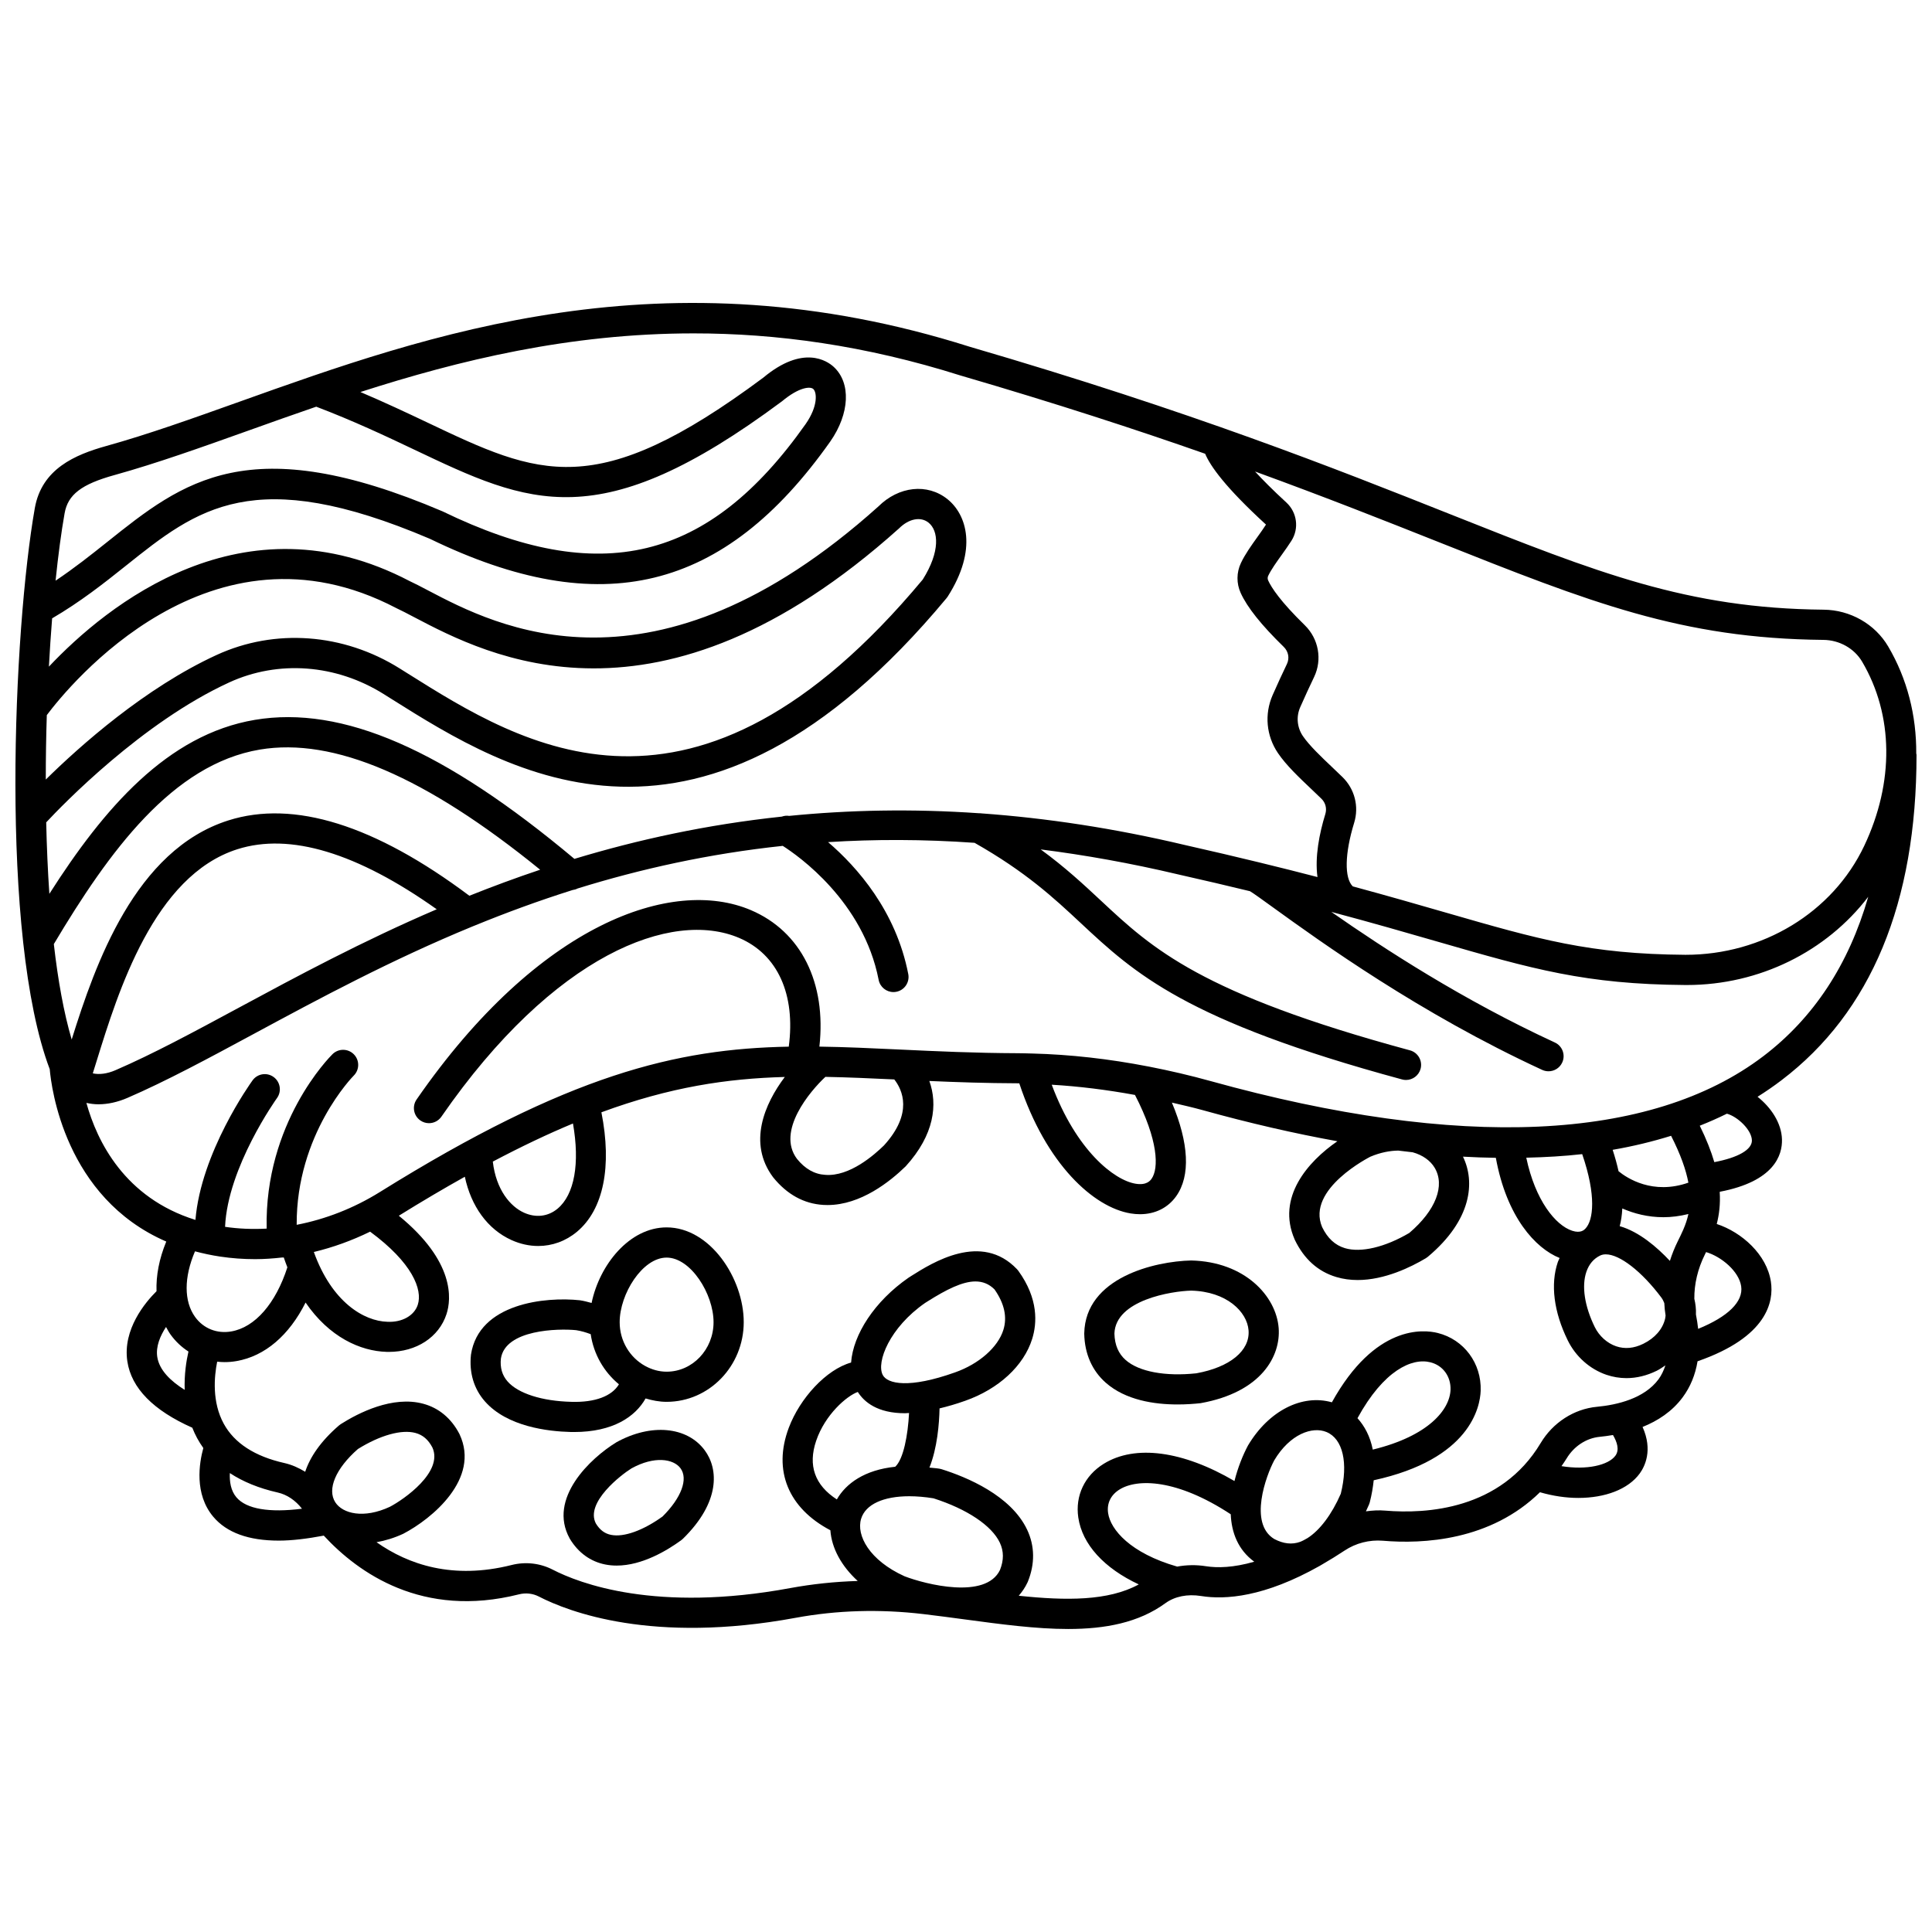 <?xml version="1.0" encoding="UTF-8"?>
<!-- Uploaded to: ICON Repo, www.iconrepo.com, Generator: ICON Repo Mixer Tools -->
<svg width="800px" height="800px" version="1.1" viewBox="144 144 512 512" xmlns="http://www.w3.org/2000/svg">
 <defs>
  <clipPath id="a">
   <path d="m148.09 224h503.81v352h-503.81z"/>
  </clipPath>
 </defs>
 <g clip-path="url(#a)">
  <path d="m651.9 344.05c0-0.133-0.062-0.242-0.074-0.371 0.059-10.055-2.379-19.762-7.441-28.363-3.5-5.941-10.051-9.676-17.102-9.742-36.16-0.34-59.812-9.742-98.996-25.312-30.402-12.082-68.25-27.129-127.3-44.367-80.969-25.656-143.4-3.344-193.57 14.578-12.469 4.453-24.246 8.66-35.203 11.707-8.363 2.324-17.156 6.094-18.988 16.477-5.676 32.203-9.355 113.49 3.953 148.69 0.406 4.762 4 34.035 30.883 45.68-1.902 4.602-2.723 9.047-2.582 13.16-2.977 2.949-9.004 10.102-7.734 18.582 1.062 7.106 6.891 13.012 17.215 17.594 0.371 0.926 0.785 1.855 1.281 2.766 0.496 0.906 1.043 1.781 1.641 2.613-1.086 3.961-2.449 12.176 2.637 18.215 3.551 4.215 9.359 6.324 17.355 6.324 3.523 0 7.566-0.504 11.93-1.324 9.133 9.887 26.164 22.012 51.734 15.559 1.793-0.449 3.66-0.242 5.262 0.582 7.82 4.035 30.102 12.656 68.047 5.641 10.91-2.016 22.285-2.352 33.82-0.992 3.746 0.441 7.461 0.941 11.121 1.43 9.5 1.277 18.758 2.523 27.277 2.523 9.824 0 18.668-1.656 25.77-6.832 2.488-1.809 5.852-2.488 9.48-1.906 6.398 1.031 16.789 0.285 31.453-8.004 0.301-0.164 0.594-0.34 0.879-0.52 1.832-1.059 3.715-2.215 5.68-3.519 2.984-1.984 6.57-2.894 10.121-2.613 10.613 0.918 28.555 0.016 41.656-12.848 3.445 1 6.906 1.508 10.168 1.508 7.066 0 13.207-2.262 16.281-6.488 1.305-1.797 3.527-6.125 0.746-12.32 4-1.605 7.824-4.066 10.633-7.863 2.035-2.75 3.344-5.941 3.938-9.539 18.578-6.453 20.219-15.883 19.441-21.07-1.086-7.234-7.715-13.125-14.352-15.316 0.652-2.531 0.977-5.289 0.789-8.406 0-0.043 0.02-0.09 0.02-0.133 14.457-2.75 16.59-9.734 16.477-13.871-0.125-4.356-2.906-8.473-6.473-11.301 2.191-1.375 4.309-2.836 6.344-4.383 23.75-18.039 35.785-47.051 35.785-86.219zm-24.691-30.473c4.262 0.039 8.203 2.258 10.285 5.793 8.324 14.145 8.527 31.914 0.555 48.766-8.379 17.703-26.969 28.914-47.383 28.898-25.379-0.184-38.891-4.082-63.426-11.164-7.258-2.094-15.297-4.414-24.738-6.969-2.254-2.203-2.152-8.668 0.363-16.852 1.324-4.301 0.148-8.93-3.059-12.082-0.867-0.852-1.805-1.738-2.762-2.648-2.844-2.691-6.062-5.746-7.766-8.25-1.539-2.273-1.809-5.129-0.715-7.637 1.199-2.746 2.559-5.66 3.695-8.039 2.195-4.598 1.203-10.105-2.473-13.699-6.418-6.266-8.824-9.918-9.715-11.883-0.168-0.371-0.164-0.828 0.008-1.195 0.781-1.656 2.234-3.684 3.641-5.644 0.91-1.273 1.801-2.519 2.535-3.684 2.059-3.25 1.484-7.516-1.367-10.129-3.598-3.309-6.273-6.008-8.285-8.199 18.781 6.832 34.59 13.105 48.734 18.727 40.047 15.926 64.219 25.531 101.87 25.891zm-228.55-70.031c25.074 7.32 46.27 14.234 64.719 20.703 1.363 3.246 5.301 8.863 16.121 18.773-0.66 1.047-1.465 2.164-2.281 3.305-1.613 2.25-3.277 4.582-4.367 6.891-1.18 2.508-1.203 5.394-0.059 7.91 1.727 3.816 5.457 8.496 11.414 14.305 1.246 1.219 1.574 3 0.844 4.531-1.172 2.453-2.57 5.449-3.809 8.285-2.195 5.035-1.664 10.762 1.426 15.324 2.188 3.227 5.59 6.449 8.883 9.57 0.918 0.875 1.824 1.727 2.664 2.551 1.066 1.047 1.457 2.582 1.016 4.023-1.609 5.231-2.805 11.406-2.086 16.711-4.824-1.254-10-2.559-15.574-3.914-0.008-0.004-0.016-0.004-0.027-0.008h-0.008c-6.004-1.461-12.449-2.977-19.477-4.559-18.934-4.492-36.855-7.156-53.84-8.383-0.246-0.043-0.484-0.043-0.73-0.043-17.816-1.238-34.574-0.867-50.352 0.699-0.668-0.109-1.324-0.031-1.949 0.191-19.863 2.106-38.141 6.109-54.965 11.199-34.57-28.992-61.508-40.723-84.664-36.844-23.215 3.898-40.078 23.52-54.477 46.109-0.418-6.144-0.695-12.504-0.836-18.941 4.289-4.602 25.426-26.496 48.492-37.082 13.008-5.977 28.312-4.824 40.934 3.074l2.25 1.414c30.609 19.227 81.848 51.406 146.93-26.832 0.109-0.129 0.203-0.262 0.297-0.402 8.031-12.555 4.996-21.75-0.043-25.812-5.336-4.289-12.938-3.445-18.336 1.934-59.68 53.555-101.45 31.625-119.29 22.258-1.965-1.031-3.672-1.922-4.934-2.5-44.164-23.117-80.332 6.519-95.586 22.68 0.238-4.41 0.527-8.695 0.855-12.797 7.481-4.375 13.652-9.234 19.57-13.965 18.891-15.098 33.816-27.027 80.562-7.106 45.254 21.965 77.969 14.012 106.09-25.801 5.164-7.402 5.531-15.539 0.895-19.785-1.699-1.559-8.086-5.949-18.641 2.859-44.445 33.082-59.379 25.992-89.129 11.852-5.324-2.527-11.18-5.281-17.648-8.035 26.141-8.406 55.344-15.539 88.266-15.539 21.914-0.012 45.48 3.152 70.871 11.195zm-130.27 137.84c-25.027-18.75-46.535-25.492-63.918-19.953-24.676 7.856-35.207 38.023-41.473 58.055-2.09-7.086-3.641-15.73-4.731-25.297 14.668-24.613 31.465-47.66 54.609-51.547 19.547-3.277 43.891 7.148 74.273 31.84-6.481 2.168-12.727 4.488-18.762 6.902zm-8.652 3.582c-19.797 8.492-37.105 17.812-52.184 25.941-12.391 6.684-23.098 12.449-32.949 16.703-2.207 0.957-4.324 1.219-6.012 0.836 0.332-1.055 0.672-2.156 1.027-3.301 5.684-18.352 15.195-49.066 37.281-56.09 13.945-4.441 31.703 0.926 52.836 15.91zm-103.33-51.461c5.766-7.676 43.398-54.098 92.613-28.355 1.34 0.617 2.922 1.453 4.746 2.41 19.309 10.137 64.523 33.883 128.49-23.531 2.594-2.582 5.742-3.203 7.824-1.52 2.637 2.125 3.164 7.594-1.539 15.07-60.527 72.598-106.16 43.949-136.37 24.973l-2.258-1.414c-14.91-9.336-33.051-10.668-48.508-3.566-18.969 8.711-36.203 24.086-45.27 33.012-0.004-5.742 0.09-11.465 0.27-17.078zm17.957-63.617c11.238-3.125 23.145-7.383 35.75-11.883 5.727-2.047 11.629-4.152 17.691-6.231 9.902 3.769 18.414 7.789 25.93 11.359 30.562 14.527 49.012 23.297 97.512-12.797 4.512-3.762 7.477-3.984 8.285-3.246 0.949 0.871 1.316 4.492-2.035 9.297-25.742 36.449-54.469 43.391-96.227 23.121-51.332-21.879-68.73-7.961-88.879 8.137-4.309 3.441-8.746 6.953-13.664 10.238 0.703-6.801 1.512-12.867 2.391-17.84 0.871-4.969 4.465-7.723 13.246-10.156zm28 207.12c3.051 0.453 6.133 0.68 9.238 0.68 2.387 0 4.781-0.176 7.176-0.441 0.012 0 0.023 0.008 0.039 0.008 0.109 0 0.219-0.004 0.332-0.012 0.02 0 0.031-0.012 0.051-0.016 0.301 0.906 0.625 1.77 0.957 2.625-3.09 9.57-8.57 15.906-14.859 16.988-3.801 0.664-7.391-0.777-9.594-3.832-3-4.16-2.969-10.512-0.027-17.395 2.109 0.559 4.328 1.043 6.688 1.395zm39.723-6.606c11.211 8.254 13.941 15.363 12.629 19.379-0.922 2.844-4.121 4.695-8.031 4.504-6.254-0.168-14.742-5.215-19.512-18.496 5.078-1.215 10.074-3.023 14.914-5.387zm-56.41 33.195c-0.426-2.762 0.785-5.602 2.324-7.941 0.379 0.688 0.742 1.387 1.211 2.031 1.312 1.816 2.922 3.316 4.731 4.484-0.57 2.481-1.141 6.086-0.996 10.156-3.672-2.285-6.734-5.207-7.269-8.73zm20.984 37.219c-1.516-1.785-1.852-4.203-1.754-6.438 3.508 2.305 7.738 4.035 12.691 5.152 2.477 0.555 4.719 2.094 6.43 4.293-8.629 1.102-14.727 0.098-17.367-3.008zm32.188-12.812c5.875-3.664 11.566-5.246 15.242-4.262 1.957 0.527 3.387 1.75 4.5 3.856 2.934 6.484-7.516 13.746-11.262 15.711-6.91 3.227-12.508 1.844-14.469-1.184-2.231-3.457 0.117-8.977 5.988-14.121zm170.16 32.047c-3.769 7.879-19.672 3.828-25.285 1.68-9.328-4.219-12.855-10.859-11.52-15.242 1.168-3.84 5.941-5.973 12.762-5.973 1.98 0 4.133 0.18 6.418 0.551 8.883 2.836 15.449 7.223 17.586 11.762 1.062 2.254 1.074 4.617 0.039 7.223zm-31.082-51.691c-1.738-3.391 1.828-12.539 11.23-19.066l0.613-0.387c5.098-3.219 9.301-5.312 12.738-5.312 1.906 0 3.582 0.648 5.043 2.102 2.625 3.731 3.414 7.348 2.348 10.75-1.438 4.594-6.449 9.004-12.789 11.242-12.188 4.348-17.949 3.074-19.184 0.672zm-6.602 4.519c1.695 2.672 5.211 5.641 12.512 5.641 0.332 0 0.723-0.047 1.07-0.059-0.289 5.816-1.48 12.25-3.668 14.242-8.09 0.836-13.051 4.418-15.469 8.66-5.836-3.781-7.715-8.992-5.469-15.57 2.359-6.918 8.082-11.859 11.023-12.914zm92.27 46.184c-2.641-0.418-5.207-0.348-7.637 0.098-12.445-3.574-17.664-9.82-18.297-14.168-0.379-2.59 0.699-4.824 3.043-6.273 4.695-2.91 15.152-2.82 29.453 6.574 0.207 4.844 1.926 9.426 6.231 12.57-5.539 1.598-9.77 1.676-12.793 1.199zm24.949-6.457c-2.172 0.77-4.41 0.52-6.844-0.75-6.879-4.141-2.141-16.863-0.016-20.848 4.152-6.984 10.113-9.078 13.863-7.504 4.332 1.801 5.801 8.207 3.773 16.355-2.402 5.519-5.59 9.707-8.824 11.754-0.359 0.207-0.699 0.387-1.051 0.582-0.297 0.141-0.602 0.305-0.902 0.41zm19.254-24.449c-0.699-3.531-2.188-6.258-4.051-8.324 6.934-12.691 14.445-16.055 19.332-14.812 3.309 0.824 5.441 3.75 5.324 7.277-0.188 5.25-5.797 12.254-20.605 15.859zm64.305 1.605c-1.844 2.535-7.644 3.875-14.293 2.777 0.453-0.672 0.918-1.309 1.348-2.023 1.957-3.262 5.25-5.414 8.809-5.75 1.105-0.105 2.281-0.273 3.484-0.473 1.109 1.879 1.762 3.949 0.652 5.469zm-4.891-12.953c-6.082 0.574-11.66 4.168-14.914 9.602-10.605 17.723-30.348 18.82-41.16 17.918-1.727-0.156-3.449-0.043-5.156 0.188 0.301-0.633 0.582-1.246 0.82-1.801 0.078-0.184 0.145-0.375 0.195-0.57 0.539-2.094 0.855-4.027 1.047-5.863 25.609-5.582 28.195-19.453 28.348-23.719 0.25-7.273-4.422-13.574-11.371-15.312-3.805-0.961-16.641-2.223-28.059 18.371-7.836-2.234-16.727 2.172-22.238 11.453-1.312 2.461-2.68 5.785-3.578 9.41-13.617-7.981-26.297-9.746-34.648-4.57-5.066 3.141-7.586 8.457-6.742 14.227 1.051 7.176 6.883 13.461 16.027 17.738-8.062 4.426-19.336 4.324-31.801 3.004 0.879-1.031 1.691-2.176 2.332-3.559 0.027-0.055 0.051-0.113 0.074-0.172 1.91-4.699 1.848-9.445-0.172-13.738-4.301-9.133-16.062-13.984-22.688-16.066-0.176-0.055-0.352-0.098-0.535-0.129-0.957-0.16-1.781-0.188-2.684-0.293 2.082-5.203 2.594-11.637 2.68-15.691 2.094-0.508 4.316-1.133 6.801-2.019 8.883-3.133 15.516-9.262 17.746-16.395 1.293-4.129 1.707-10.613-3.664-18.047-0.105-0.141-0.215-0.277-0.34-0.406-9.445-9.977-22.469-1.742-28.031 1.766l-0.746 0.477c-8.98 6.231-14.664 15.023-15.207 22.473-6.613 1.855-13.566 9.465-16.512 17.285-4.273 11.355-0.098 21.309 11.02 27.16 0.348 4.75 2.898 9.457 7.246 13.441-6.062 0.18-12.039 0.809-17.898 1.887-35.508 6.566-55.836-1.227-62.93-4.887-3.344-1.723-7.211-2.16-10.883-1.234-15.555 3.922-27.336-0.078-35.809-6.039 2.316-0.41 4.699-1.129 7.086-2.238 7.582-3.953 20.453-14.551 14.93-26.344-0.023-0.051-0.047-0.102-0.074-0.152-2.137-4.098-5.438-6.852-9.555-7.957-8.141-2.203-17.188 2.43-21.848 5.387-0.168 0.105-0.324 0.223-0.473 0.348-4.922 4.242-7.703 8.441-8.969 12.289-1.723-1.047-3.562-1.875-5.519-2.316-7.832-1.762-13.234-5.254-16.051-10.391-3.164-5.758-2.551-12.504-1.758-16.469 0.652 0.07 1.312 0.117 1.977 0.117 1.031 0 2.078-0.09 3.125-0.27 7.578-1.305 13.98-6.848 18.328-15.516 6.246 9.145 14.512 12.883 21.5 13.07 0.184 0.004 0.371 0.008 0.555 0.008 7.324 0 13.297-3.894 15.293-10.023 1.289-3.941 2.269-13.883-12.637-26.062 6.152-3.82 11.969-7.246 17.492-10.332 1.668 7.824 6.027 13.914 12.367 16.781 2.324 1.051 4.723 1.57 7.078 1.57 3.695 0 7.277-1.277 10.266-3.766 7.062-5.894 9.32-17.34 6.481-31.664 18.242-6.715 33.336-8.945 48.605-9.363-5.348 7.102-9.887 17.516-3.094 26.59 3.68 4.551 8.16 7.016 13.328 7.32 0.367 0.02 0.73 0.031 1.094 0.031 8.805 0 16.594-6.258 20.707-10.262 7.644-8.395 8.492-16.43 6.269-22.613 7.324 0.32 14.996 0.582 23.496 0.613 0.113 0 0.23 0.012 0.344 0.012 7.129 21.559 19.758 32.852 29.473 34.469 0.855 0.141 1.695 0.211 2.512 0.211 3.981 0 7.391-1.672 9.59-4.769 3.848-5.418 3.363-14.098-1.137-24.809 2.711 0.637 5.414 1.238 8.145 1.996 12.492 3.469 24.379 6.195 35.711 8.246-7.836 5.398-16.172 14.879-11.336 26 0.02 0.051 0.043 0.098 0.062 0.145 2.449 5.078 6.137 8.387 10.973 9.832 1.867 0.562 3.773 0.801 5.672 0.801 7.141 0 14.086-3.402 18.07-5.777 0.18-0.109 0.352-0.23 0.516-0.367 11.711-9.801 12.578-19.891 9.324-26.551 2.961 0.172 5.852 0.262 8.711 0.309 2.859 15.695 10.508 23.996 16.906 26.547-0.152 0.359-0.344 0.68-0.473 1.055-2.008 5.867-1.078 13.242 2.621 20.77 2.106 4.297 5.848 7.625 10.25 9.129 1.734 0.586 3.516 0.883 5.312 0.883 2.672 0 5.379-0.652 8.008-1.945 0.84-0.414 1.562-0.941 2.316-1.438-0.453 1.348-1.023 2.602-1.824 3.688-3.777 5.109-10.957 6.785-16.316 7.293zm-271.37-75.074c1.855 10.559 0.41 18.824-4.078 22.57-2.512 2.098-5.766 2.488-8.922 1.055-3.559-1.613-7.375-6-8.242-13.527 7.602-4.012 14.641-7.352 21.242-10.098zm85.152-11.676c2.137 2.715 5.062 8.922-2.727 17.48-2.543 2.477-9.102 8.32-15.578 7.805-2.867-0.168-5.348-1.594-7.492-4.246-5.508-7.363 3.504-17.961 7.539-21.719 5.883 0.109 11.91 0.383 18.258 0.68zm63.785 4.109c6.219 12.016 6.344 19.477 4.394 22.223-0.316 0.441-1.293 1.809-4.266 1.297-5.637-0.941-15.668-8.746-22.188-26.23 7.223 0.422 14.59 1.344 22.059 2.711zm79.379 19.23c2.894 4.746 0.336 11.371-6.684 17.344-6.457 3.801-12.824 5.293-17.066 4.027-2.606-0.785-4.582-2.606-6.031-5.578-4.297-10.105 12.773-18.641 12.77-18.652 2.715-1.145 5.188-1.594 7.41-1.625 1.281 0.16 2.547 0.305 3.812 0.449 2.672 0.734 4.688 2.223 5.789 4.035zm40.25 27.633c0.688-2.008 1.906-3.453 3.633-4.297 0.449-0.219 0.957-0.324 1.52-0.324 3.641 0 9.473 4.457 14.73 11.473v0.004c0.328 0.438 0.566 0.934 0.766 1.453 0.047 1.102 0.168 2.188 0.336 3.262-0.035 0.297-0.051 0.586-0.125 0.887-0.664 2.762-2.707 5.113-5.766 6.617-2.488 1.23-4.914 1.449-7.211 0.668-2.375-0.809-4.488-2.711-5.656-5.082-2.711-5.531-3.523-10.875-2.227-14.66zm25.715-11.258c-0.02 0.047-0.039 0.094-0.059 0.141-0.441 1.012-0.918 1.992-1.402 2.957-0.855 1.719-1.562 3.488-2.125 5.273-3.402-3.633-8.176-7.746-13.301-9.203 0.359-1.34 0.605-2.906 0.688-4.691 3.07 1.348 6.758 2.32 10.902 2.32 2.098 0 4.32-0.277 6.617-0.844-0.316 1.465-0.781 2.793-1.32 4.047zm-3.266-24.777c2.547 5 3.945 9.031 4.582 12.414-9.441 3.316-16.262-1.191-18.508-3.027-0.387-1.754-0.906-3.648-1.562-5.672 5.426-0.934 10.574-2.191 15.488-3.715zm-23.559 4.856c3.789 11.031 2.961 17.508 0.867 19.723-0.312 0.328-1.242 1.332-3.516 0.586-4.438-1.453-9.797-8.07-12.172-19.363 5.106-0.121 10.07-0.406 14.82-0.945zm42.129 35.016c0.617 4.086-3.523 8.082-11.402 11.289-0.141-1.234-0.32-2.496-0.586-3.801 0.062-1.426-0.102-2.82-0.426-4.172-0.039-3.887 0.902-7.938 2.805-11.746 0.105-0.207 0.199-0.418 0.305-0.629 4.066 1.203 8.703 5.074 9.305 9.059zm2.844-38.688c0.07 2.488-3.684 4.606-9.961 5.793-0.855-2.906-2.106-6.102-3.856-9.652 2.473-0.977 4.863-2.039 7.191-3.184 2.781 0.746 6.547 4.254 6.625 7.043zm-143.43-15.684c-5.465-1.516-10.902-2.773-16.293-3.828-0.055-0.016-0.117-0.02-0.172-0.031-10.484-2.035-20.793-3.195-30.832-3.449-0.062-0.008-0.133 0-0.199-0.004-1.184-0.027-2.371-0.07-3.547-0.074-11.539-0.043-21.613-0.516-31.352-0.977-7.449-0.352-14.457-0.676-21.301-0.773 1.895-16.867-4.805-30.496-18.164-36.176-20.711-8.805-56.137 3.297-88.582 50.188-1.254 1.816-0.805 4.309 1.012 5.566 0.691 0.48 1.488 0.711 2.269 0.711 1.27 0 2.516-0.602 3.293-1.723 29.887-43.195 61.156-54.914 78.875-47.383 10.273 4.367 15.02 15.043 13.18 28.828-29.691 0.551-58.207 7.297-108.34 38.512-6.969 4.34-14.473 7.234-22.066 8.699-0.133-24.039 14.949-39.367 15.117-39.535 1.566-1.551 1.582-4.078 0.035-5.648-1.551-1.57-4.082-1.59-5.656-0.039-0.773 0.754-18.055 18.203-17.453 46.23-3.707 0.199-7.398 0.062-11.02-0.473 0.684-15.836 13.621-33.926 13.758-34.121 1.293-1.789 0.891-4.285-0.895-5.582-1.793-1.305-4.285-0.898-5.582 0.891-0.613 0.848-13.668 19.133-15.133 36.98-18.766-5.852-26.09-20.84-28.898-31.008 1.027 0.223 2.082 0.367 3.184 0.367 2.469 0 5.082-0.566 7.691-1.695 10.172-4.391 21.543-10.516 33.574-17.008 17.121-9.23 36.238-19.531 57.98-28.473 0.141-0.062 0.289-0.094 0.426-0.168 8.273-3.391 16.922-6.578 25.988-9.438 0.461-0.062 0.91-0.188 1.332-0.41 16.656-5.168 34.703-9.203 54.363-11.293 4.09 2.602 21.367 14.691 25.414 35.504 0.371 1.914 2.043 3.238 3.918 3.238 0.25 0 0.508-0.023 0.77-0.074 2.168-0.418 3.582-2.519 3.164-4.688-3.258-16.762-13.559-28.371-21.25-34.973 12.316-0.777 25.242-0.777 38.82 0.184 13.566 7.699 20.969 14.574 28.094 21.227 14.297 13.344 27.797 25.945 85.195 41.48 0.348 0.098 0.699 0.141 1.047 0.141 1.758 0 3.375-1.172 3.859-2.949 0.574-2.133-0.684-4.332-2.816-4.906-55.484-15.02-68.281-26.965-81.828-39.609-4.707-4.391-9.52-8.879-16.031-13.637 11.684 1.484 23.801 3.633 36.438 6.625 0.016 0.004 0.031 0.008 0.047 0.012 6.84 1.539 13.125 3.016 18.98 4.438 0.863 0.504 3.394 2.332 6.09 4.281 12.605 9.105 38.824 28.062 71.352 43.074 0.543 0.25 1.113 0.367 1.672 0.367 1.512 0 2.961-0.859 3.633-2.324 0.922-2.004 0.051-4.383-1.957-5.305-24.41-11.266-45.246-24.848-59.238-34.613 10.977 2.922 20.09 5.555 28.215 7.902 25.215 7.277 39.105 11.285 65.586 11.477h0.453c19.199 0 36.969-8.887 48.039-23.383-5.156 17.938-14.445 32.09-27.812 42.254-29.773 22.637-80.41 24.918-146.44 6.594z"/>
 </g>
 <path d="m459.68 478.04c-9.668 0.215-28.043 4.523-28.344 19.301v0.168c0.117 5.277 2.09 9.75 5.715 12.938 5.25 4.609 12.812 5.75 19.027 5.75 2.266 0 4.356-0.152 6.086-0.34 16.188-2.902 21.262-12.543 20.695-19.918-0.656-8.434-8.934-17.57-23.18-17.898zm1.348 29.902c-8.211 0.875-15.191-0.426-18.699-3.508-1.93-1.695-2.91-3.992-2.996-7.016 0.273-8.93 15.27-11.273 20.34-11.387 9.363 0.215 14.828 5.582 15.207 10.516 0.422 5.418-4.992 9.801-13.852 11.395z"/>
 <path d="m307.35 526.22c-6.844 4.176-18.238 14.871-12.383 25.484 0.027 0.051 0.055 0.098 0.082 0.148 2.219 3.644 5.445 5.977 9.332 6.75 1.012 0.203 2.031 0.293 3.051 0.293 6.773 0 13.449-4.059 17.098-6.723 0.156-0.113 0.305-0.238 0.441-0.371 9.918-9.699 9.484-18.496 5.769-23.484-4.652-6.269-14.215-7.176-23.391-2.098zm12.238 19.664c-5.188 3.731-10.27 5.551-13.645 4.875-1.68-0.332-2.961-1.285-4.016-2.992-2.957-5.566 6.793-13.02 9.434-14.637 6.051-3.336 11.098-2.543 12.969-0.039 2.102 2.832 0.242 7.836-4.742 12.793z"/>
 <path d="m320.66 469.27c-9.848 0-17.785 9.895-19.879 20.027-1.012-0.27-2.012-0.547-3.098-0.711-9.09-0.984-26.801 0.766-28.871 14.41-0.512 4.754 0.754 9.035 3.676 12.363 5.906 6.742 16.785 7.988 22.754 8.133 0.305 0.004 0.605 0.008 0.902 0.008 10.293 0 16.211-4.051 18.945-8.895 1.785 0.527 3.625 0.895 5.57 0.895 11.27 0 20.438-9.473 20.438-21.117 0-11.609-8.926-25.113-20.438-25.113zm-25.234 46.23c-7.793-0.188-14.121-2.211-16.922-5.41-1.445-1.648-2.016-3.688-1.758-6.062 1.176-7.734 15.246-7.984 19.918-7.519 1.363 0.207 2.644 0.594 3.875 1.059 0.797 5.375 3.543 10.039 7.484 13.285-1.832 3.094-6.25 4.844-12.598 4.648zm25.234-7.988c-2.035 0-3.93-0.566-5.629-1.488-0.035-0.023-0.07-0.039-0.113-0.062-3.957-2.195-6.699-6.531-6.699-11.57 0-7.473 6.031-17.117 12.438-17.117 6.41 0 12.441 9.645 12.441 17.117 0 7.234-5.578 13.121-12.438 13.121z"/>
</svg>